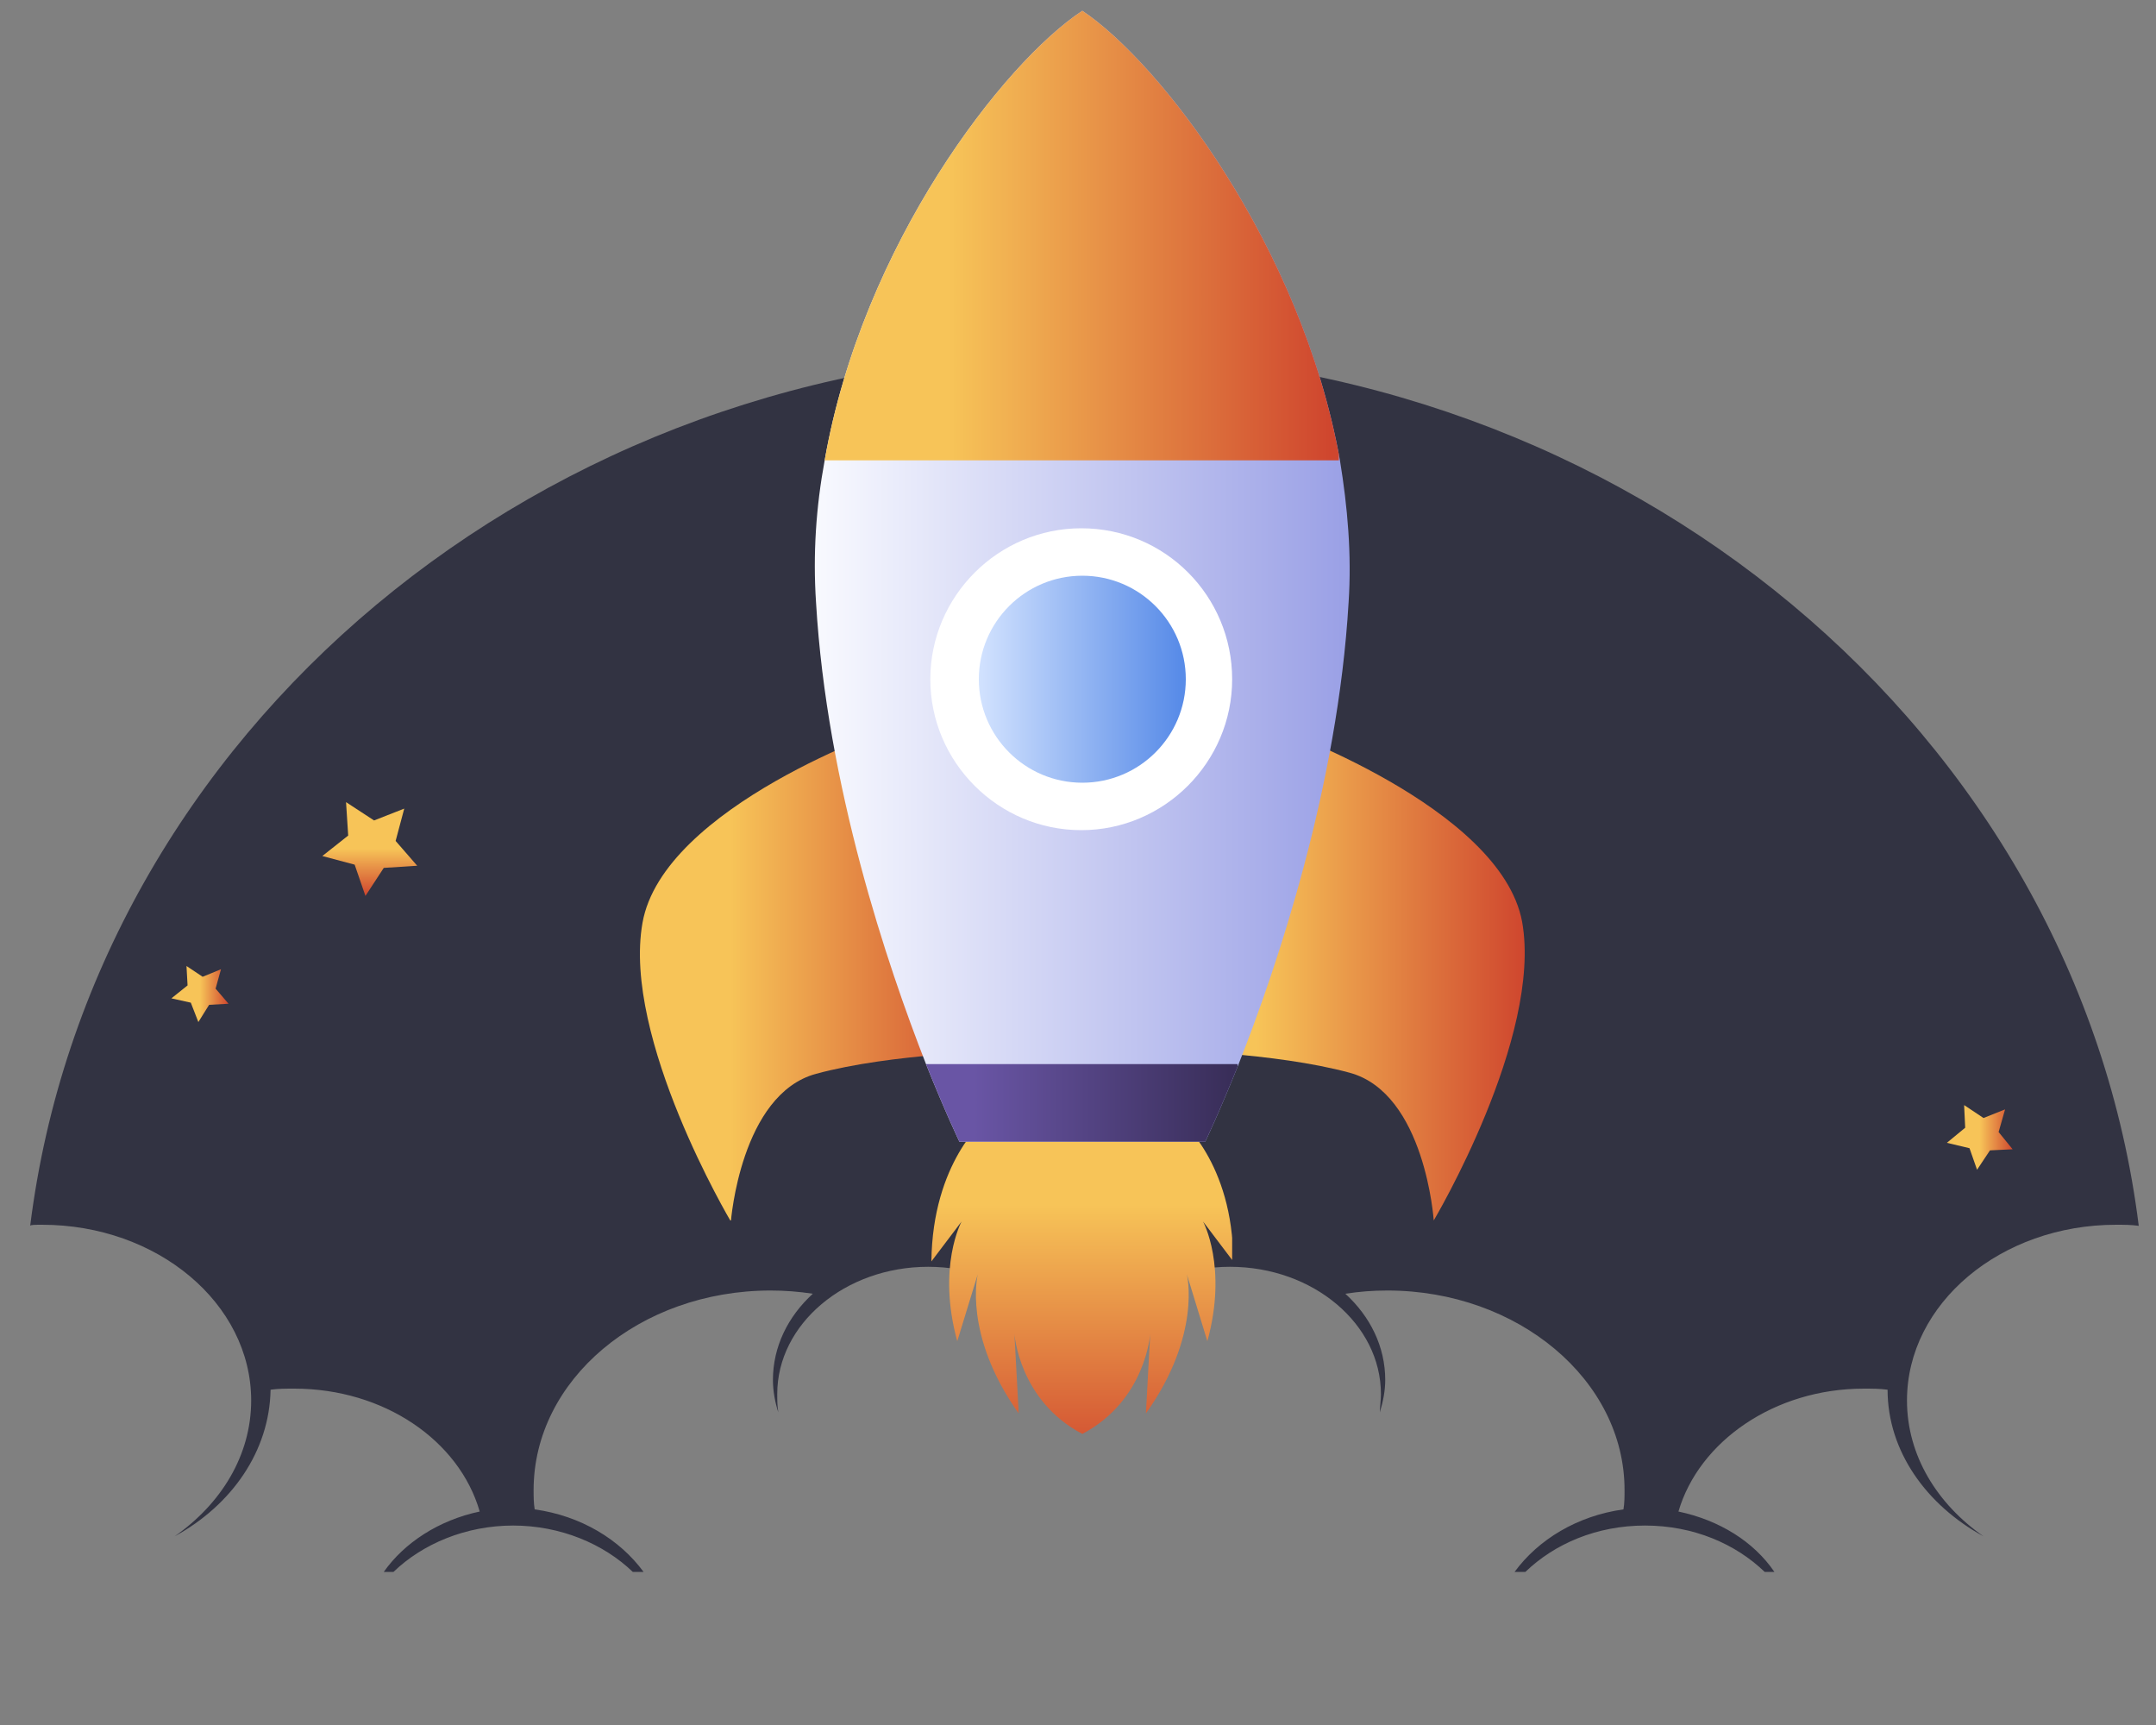 <?xml version="1.0" encoding="utf-8"?>
<!-- Generator: Adobe Illustrator 23.0.1, SVG Export Plug-In . SVG Version: 6.00 Build 0)  -->
<svg version="1.1" id="图层_1" xmlns="http://www.w3.org/2000/svg" xmlns:xlink="http://www.w3.org/1999/xlink" x="0px" y="0px"
	 viewBox="0 0 200 160" style="enable-background:new 0 0 200 160;" xml:space="preserve">
<rect x="0" y="0" width="200" height="160" fill="#808080" stroke="none"/>
<style type="text/css">
	.st0{clip-path:url(#SVGID_8_);}
	.st1{fill:#323342;}
	.st2{fill:url(#SVGID_9_);}
	.st3{fill:url(#SVGID_10_);}
	.st4{fill:url(#SVGID_12_);}
	.st5{clip-path:url(#SVGID_13_);fill:url(#SVGID_14_);}
	.st6{clip-path:url(#SVGID_15_);fill:url(#SVGID_16_);}
	.st7{clip-path:url(#SVGID_17_);fill:url(#SVGID_18_);}
	.st8{clip-path:url(#SVGID_19_);fill:url(#SVGID_20_);}
	.st9{clip-path:url(#SVGID_21_);fill:url(#SVGID_22_);}
	.st10{clip-path:url(#SVGID_23_);fill:url(#SVGID_24_);}
	.st11{fill:#FFFFFF;}
	.st12{clip-path:url(#SVGID_25_);fill:url(#SVGID_26_);}
</style>
<g>
	<defs>
		<rect id="SVGID_7_" y="1" width="200" height="160"/>
	</defs>
	<clipPath id="SVGID_8_">
		<use xlink:href="#SVGID_7_"  style="overflow:visible;"/>
	</clipPath>
	<g class="st0">
		<path class="st1" d="M3.9,113.6c10.7,0,19.4,7.3,19.4,16.3c0,5.1-2.8,9.6-7.1,12.6c5.3-2.9,8.8-7.9,8.9-13.6
			c0.7-0.1,1.4-0.1,2.2-0.1c8.3,0,15.3,4.8,17.2,11.4c-3.8,0.8-7,2.9-8.9,5.6h0.9c2.7-2.6,6.7-4.3,11.1-4.3c4.4,0,8.4,1.7,11.1,4.3
			h1c-2.2-3-5.8-5.2-10.1-5.8c-0.1-0.6-0.1-1.2-0.1-1.8c0-10.2,9.8-18.5,22-18.5c1.3,0,2.6,0.1,3.9,0.3c-2.3,2.1-3.7,4.9-3.7,8
			c0,1,0.2,2.1,0.5,3c-0.1-0.6-0.1-1.1-0.1-1.7c0-6.5,6.3-11.8,14-11.8c7.7,0,14,5.3,14,11.8c0-6.5,6.3-11.8,14-11.8
			c7.7,0,14,5.3,14,11.8c0,0.6-0.1,1.2-0.1,1.7c0.3-1,0.5-2,0.5-3c0-3.1-1.4-5.9-3.7-8c1.3-0.2,2.5-0.3,3.9-0.3
			c12.1,0,22,8.3,22,18.5c0,0.6,0,1.2-0.1,1.8c-4.3,0.6-7.9,2.8-10.1,5.8h1c2.7-2.6,6.6-4.3,11.1-4.3c4.5,0,8.4,1.7,11.1,4.3h0.9
			c-1.9-2.8-5.1-4.8-8.9-5.6c1.9-6.5,8.9-11.4,17.2-11.4c0.7,0,1.5,0,2.2,0.1c0,5.7,3.6,10.7,8.9,13.6c-4.3-3-7.1-7.5-7.1-12.6
			c0-9,8.7-16.3,19.4-16.3c0.7,0,1.4,0,2.1,0.1c-5.7-45.6-47.4-81-97.8-81c-50.5,0-92.1,35.4-97.8,81C2.8,113.6,3.3,113.6,3.9,113.6
			z"/>
		<linearGradient id="SVGID_9_" gradientUnits="userSpaceOnUse" x1="34.272" y1="74.413" x2="34.272" y2="83.07">
			<stop  offset="0" style="stop-color:#F7C458"/>
			<stop  offset="0.497" style="stop-color:#F7C458"/>
			<stop  offset="1" style="stop-color:#CF462E"/>
		</linearGradient>
		<polygon class="st2" points="37.5,75 36.7,78 38.7,80.3 35.6,80.5 33.9,83.1 32.9,80.2 29.9,79.4 32.3,77.5 32.1,74.4 34.7,76.1 
					"/>
		<linearGradient id="SVGID_10_" gradientUnits="userSpaceOnUse" x1="15.932" y1="92.182" x2="21.209" y2="92.182">
			<stop  offset="0" style="stop-color:#F7C458"/>
			<stop  offset="0.497" style="stop-color:#F7C458"/>
			<stop  offset="1" style="stop-color:#CF462E"/>
		</linearGradient>
		<polygon class="st3" points="20.5,89.9 20,91.7 21.2,93.1 19.4,93.2 18.4,94.8 17.7,93 15.9,92.6 17.4,91.4 17.3,89.6 18.8,90.6 
					"/>
		<linearGradient id="SVGID_12_" gradientUnits="userSpaceOnUse" x1="180.593" y1="105.494" x2="186.75" y2="105.494">
			<stop  offset="0" style="stop-color:#F7C458"/>
			<stop  offset="0.497" style="stop-color:#F7C458"/>
			<stop  offset="1" style="stop-color:#CF462E"/>
		</linearGradient>
		<polygon class="st4" points="186,102.9 185.4,105 186.7,106.6 184.6,106.7 183.4,108.5 182.7,106.5 180.6,106 182.3,104.6 
			182.2,102.5 184,103.7 		"/>
		<g>
			<g>
				<defs>
					<path id="SVGID_11_" d="M59.6,85.6c-1.9,10.7,8.2,27.7,8.2,27.7s0.9-11.8,7.9-13.7c7-1.9,17.3-2.1,17.3-2.1l-10.1-30
						C82.8,67.4,61.5,74.8,59.6,85.6"/>
				</defs>
				<clipPath id="SVGID_13_">
					<use xlink:href="#SVGID_11_"  style="overflow:visible;"/>
				</clipPath>
				
					<linearGradient id="SVGID_14_" gradientUnits="userSpaceOnUse" x1="-898.246" y1="1074.762" x2="-897.895" y2="1074.762" gradientTransform="matrix(95.503 0 0 -95.503 85844.602 102733.391)">
					<stop  offset="0" style="stop-color:#F7C458"/>
					<stop  offset="0.251" style="stop-color:#F7C458"/>
					<stop  offset="1" style="stop-color:#CF462E"/>
				</linearGradient>
				<rect x="57.7" y="67.4" class="st5" width="35.2" height="45.8"/>
			</g>
			<g>
				<defs>
					<path id="SVGID_6_" d="M107.9,97.4c0,0,10.3,0.2,17.3,2.1c7,1.9,7.8,13.7,7.8,13.7s10.1-17,8.2-27.7
						C139.2,74.8,118,67.4,118,67.4L107.9,97.4z"/>
				</defs>
				<clipPath id="SVGID_15_">
					<use xlink:href="#SVGID_6_"  style="overflow:visible;"/>
				</clipPath>
				
					<linearGradient id="SVGID_16_" gradientUnits="userSpaceOnUse" x1="-899.186" y1="1074.762" x2="-898.836" y2="1074.762" gradientTransform="matrix(95.503 0 0 -95.503 85982.953 102733.422)">
					<stop  offset="0" style="stop-color:#F7C458"/>
					<stop  offset="0.251" style="stop-color:#F7C458"/>
					<stop  offset="1" style="stop-color:#CF462E"/>
				</linearGradient>
				<rect x="107.9" y="67.4" class="st6" width="35.2" height="45.8"/>
			</g>
			<g>
				<defs>
					<path id="SVGID_5_" d="M100.4,103.8h-9c0,0-4.9,4-5,13.2l2.8-3.7c0,0-2.3,4.2-0.4,11.1l1.9-6.2c0,0-1.4,5.6,3.8,12.9l-0.4-7.4
						c0,0,0.4,6.2,6.3,9.3c5.9-3.1,6.3-9.3,6.3-9.3l-0.4,7.4c5.2-7.3,3.8-12.9,3.8-12.9l1.9,6.2c1.9-6.9-0.4-11.1-0.4-11.1l2.8,3.7
						c0-9.2-5-13.2-5-13.2H100.4z"/>
				</defs>
				<clipPath id="SVGID_17_">
					<use xlink:href="#SVGID_5_"  style="overflow:visible;"/>
				</clipPath>
				
					<linearGradient id="SVGID_18_" gradientUnits="userSpaceOnUse" x1="-892.974" y1="1080.959" x2="-892.623" y2="1080.959" gradientTransform="matrix(0 95.007 95.007 0 -102598.586 84941.875)">
					<stop  offset="0" style="stop-color:#F7C458"/>
					<stop  offset="0.251" style="stop-color:#F7C458"/>
					<stop  offset="1" style="stop-color:#CF462E"/>
				</linearGradient>
				<rect x="86.4" y="103.8" class="st7" width="27.9" height="29.2"/>
			</g>
			<g>
				<defs>
					<path id="SVGID_4_" d="M76.5,42.7c-0.8,4.3-1.1,8.7-0.8,13.2c1,17,6.6,33.6,10.2,42.8c1.8,4.5,3.1,7.2,3.1,7.2h11.4h11.4
						c0,0,1.3-2.7,3.1-7.2c3.6-9.1,9.2-25.8,10.2-42.8c0.3-4.5-0.1-8.9-0.8-13.2C120.7,22.7,107.6,5.8,100.4,1
						C93.1,5.8,80,22.7,76.5,42.7"/>
				</defs>
				<clipPath id="SVGID_19_">
					<use xlink:href="#SVGID_4_"  style="overflow:visible;"/>
				</clipPath>
				
					<linearGradient id="SVGID_20_" gradientUnits="userSpaceOnUse" x1="-898.703" y1="1076.298" x2="-898.352" y2="1076.298" gradientTransform="matrix(141.202 0 0 -141.202 126973.797 152028.359)">
					<stop  offset="0" style="stop-color:#FAFBFF"/>
					<stop  offset="1" style="stop-color:#9BA1E6"/>
				</linearGradient>
				<rect x="75.4" y="1" class="st8" width="49.9" height="105"/>
			</g>
			<g>
				<defs>
					<path id="SVGID_3_" d="M100.4,98.7H85.9c1.8,4.5,3.1,7.2,3.1,7.2h11.4h11.4c0,0,1.3-2.7,3.1-7.2H100.4z"/>
				</defs>
				<clipPath id="SVGID_21_">
					<use xlink:href="#SVGID_3_"  style="overflow:visible;"/>
				</clipPath>
				
					<linearGradient id="SVGID_22_" gradientUnits="userSpaceOnUse" x1="-898.723" y1="1074.045" x2="-898.372" y2="1074.045" gradientTransform="matrix(82.471 0 0 -82.471 74204.289 88679.719)">
					<stop  offset="0" style="stop-color:#6955A5"/>
					<stop  offset="0.175" style="stop-color:#6955A5"/>
					<stop  offset="1" style="stop-color:#392E59"/>
				</linearGradient>
				<rect x="85.9" y="98.7" class="st9" width="28.9" height="7.2"/>
			</g>
			<g>
				<defs>
					<path id="SVGID_2_" d="M76.5,42.7h23.9h23.9C120.7,22.7,107.6,5.8,100.4,1C93.1,5.8,80,22.7,76.5,42.7"/>
				</defs>
				<clipPath id="SVGID_23_">
					<use xlink:href="#SVGID_2_"  style="overflow:visible;"/>
				</clipPath>
				
					<linearGradient id="SVGID_24_" gradientUnits="userSpaceOnUse" x1="-898.704" y1="1075.69" x2="-898.353" y2="1075.69" gradientTransform="matrix(136.051 0 0 -136.051 122346.367 146370.906)">
					<stop  offset="0" style="stop-color:#F7C458"/>
					<stop  offset="0.251" style="stop-color:#F7C458"/>
					<stop  offset="1" style="stop-color:#CF462E"/>
				</linearGradient>
				<rect x="76.5" y="1" class="st10" width="47.7" height="41.7"/>
			</g>
			<path class="st11" d="M114.3,63c0,7.7-6.3,14-14,14c-7.7,0-14-6.3-14-14c0-7.7,6.3-14,14-14C108.1,49,114.3,55.3,114.3,63"/>
			<g>
				<defs>
					<path id="SVGID_1_" d="M90.8,63c0,5.3,4.3,9.6,9.6,9.6c5.3,0,9.6-4.3,9.6-9.6c0-5.3-4.3-9.6-9.6-9.6
						C95.1,53.4,90.8,57.7,90.8,63"/>
				</defs>
				<clipPath id="SVGID_25_">
					<use xlink:href="#SVGID_1_"  style="overflow:visible;"/>
				</clipPath>
				
					<linearGradient id="SVGID_26_" gradientUnits="userSpaceOnUse" x1="-898.747" y1="1069.201" x2="-898.396" y2="1069.201" gradientTransform="matrix(54.779 0 0 -54.779 49322.844 58632.316)">
					<stop  offset="0" style="stop-color:#D6E5FF"/>
					<stop  offset="1" style="stop-color:#598CE8"/>
				</linearGradient>
				<rect x="90.8" y="53.4" class="st12" width="19.2" height="19.2"/>
			</g>
		</g>
	</g>
</g>
<g>
</g>
<g>
</g>
<g>
</g>
<g>
</g>
<g>
</g>
</svg>
